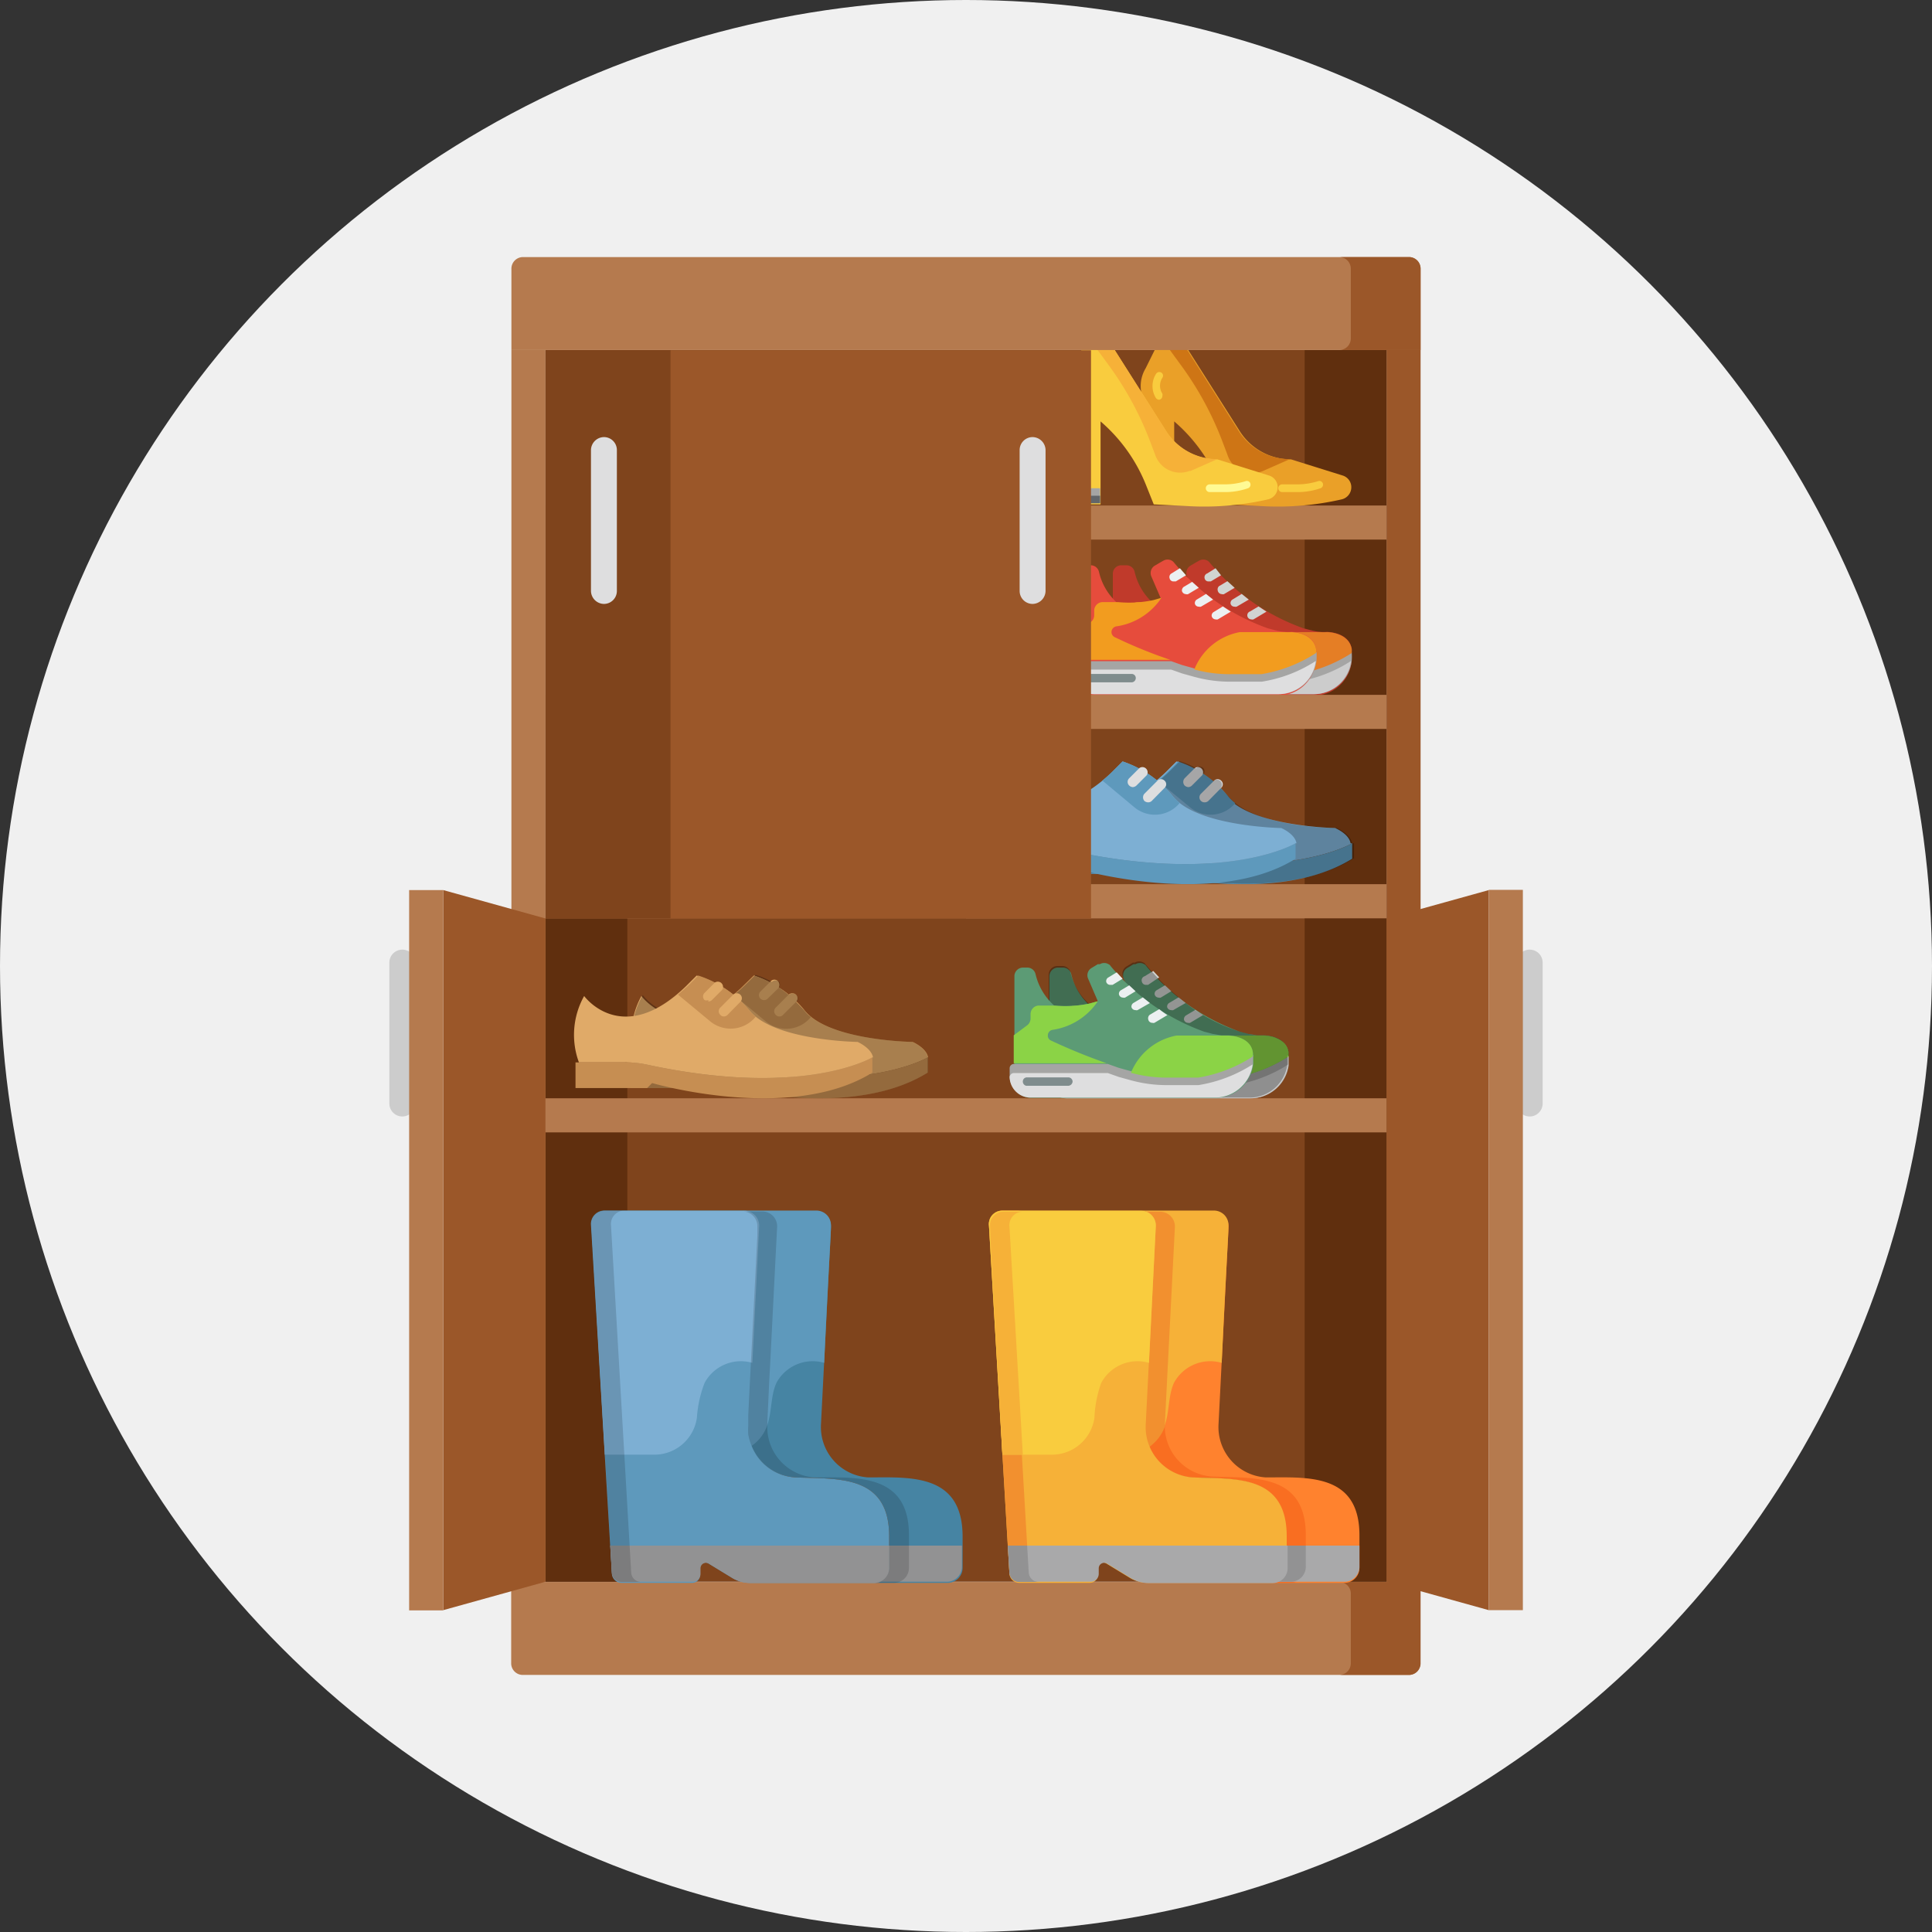 <svg xmlns="http://www.w3.org/2000/svg" viewBox="0 0 85 85"><rect x="0" y="0" width="85" height="85" fill="#333333" stroke="none"/><defs><style>.cls-1{isolation:isolate;}.cls-2{fill:#f0f0f0;}.cls-3{fill:#9b5729;}.cls-4{fill:#7f441c;}.cls-5{fill:#b57a4e;}.cls-6{fill:#602f0e;}.cls-7{fill:#c03a2b;}.cls-8{fill:#e57e25;}.cls-9{fill:#a5a5a4;}.cls-10{fill:#ccc;}.cls-11{fill:#7f8c8d;}.cls-12{fill:#d1d4d1;}.cls-13{fill:#e64c3c;}.cls-14{fill:#f29c1f;}.cls-15{fill:#dededf;}.cls-16{fill:#ecf0f1;}.cls-17{fill:#ff822e;}.cls-18{fill:#f96e21;}.cls-19{fill:#f6b138;}.cls-20{fill:#f2902f;}.cls-21{fill:#a9a9aa;}.cls-22{fill:#929293;}.cls-23{fill:#f9cc3e;}.cls-24{fill:#4684a3;}.cls-25{fill:#5e99bc;}.cls-26{fill:#7dafd3;}.cls-27{opacity:0.15;}.cls-27,.cls-28,.cls-37{mix-blend-mode:multiply;}.cls-28{opacity:0.25;}.cls-29{fill:#c68e52;}.cls-30{fill:#e0aa68;}.cls-31{fill:#eaa028;}.cls-32{fill:#62666a;}.cls-33{fill:#ce7515;}.cls-34{fill:#fffa94;}.cls-35{fill:#5c9b75;}.cls-36{fill:#8bd346;}.cls-37{opacity:0.3;}</style></defs><g class="cls-1"><g id="レイヤー_2" data-name="レイヤー 2"><g id="描画レイヤー"><circle class="cls-2" cx="42.5" cy="42.5" r="42.5"/><rect class="cls-3" x="61" y="15.4" width="1.5" height="54.19"/><rect class="cls-4" x="24" y="15.4" width="37" height="25"/><rect class="cls-3" x="24" y="40.4" width="37" height="6"/><path class="cls-5" d="M62,73.69H23a.51.51,0,0,1-.51-.51V69.6h40v3.58A.51.51,0,0,1,62,73.69Z"/><path class="cls-3" d="M62,73.69H58.92a.51.51,0,0,0,.51-.51V70.11a.51.51,0,0,0-.51-.51H62.5v3.58A.51.51,0,0,1,62,73.69Z"/><rect class="cls-5" x="24" y="50.67" width="37" height="1.5"/><rect class="cls-5" x="22.5" y="15.4" width="1.5" height="54.19"/><rect class="cls-4" x="24" y="40.4" width="37" height="29.19"/><polygon class="cls-3" points="61 69.59 65.5 70.84 65.5 39.16 61 40.41 61 69.59"/><rect class="cls-6" x="57.4" y="15.4" width="3.6" height="25"/><rect class="cls-6" x="57.4" y="40.4" width="3.6" height="29.19"/><rect class="cls-6" x="24" y="40.4" width="3.6" height="29.19"/><path class="cls-7" d="M59.47,28.54c-.13-.74-1.09-.74-1.09-.74a2.58,2.58,0,0,1-.29,0,2.2,2.2,0,0,1-.37-.06h0l0-.07a.25.25,0,0,0,0,.07l-.38-.1a9.47,9.47,0,0,1-4.12-2.89.32.32,0,0,0-.09-.08.37.37,0,0,0-.38,0l-.09.05-.29.17a.38.38,0,0,0-.15.46l.43,1-.35.1a5.13,5.13,0,0,1-1.56.09,2.62,2.62,0,0,1-.82-1.38.37.37,0,0,0-.36-.29h-.24a.37.37,0,0,0-.36.37v3.88a.19.19,0,0,0-.19.19v.37a.92.92,0,0,0,.92.92h8.14a1.66,1.66,0,0,0,1.63-1.46,2.56,2.56,0,0,0,0-.39A1.1,1.1,0,0,0,59.47,28.54Z"/><g id="Page-1"><g id="_018---Shoes" data-name="018---Shoes"><path id="Shape" class="cls-8" d="M49.55,27.36a.37.37,0,0,0,.14-.3v-.2a.38.38,0,0,1,.35-.37c.23,0,.47,0,.7,0a5.13,5.13,0,0,0,1.56-.09l.35-.1a2.88,2.88,0,0,1-2,1.26.26.26,0,0,0-.2.25h0a.25.25,0,0,0,.14.22c.35.17,1.28.61,2.45,1H49V27.8Z"/><path id="Shape-2" data-name="Shape" class="cls-9" d="M48.77,29.28a.19.19,0,0,1,.19-.19H53l.08,0,.48.17.54.15a5.89,5.89,0,0,0,1.67.21h1.3a6.3,6.3,0,0,0,2.4-.93,2.56,2.56,0,0,1,0,.39,1.66,1.66,0,0,1-1.63,1.46H49.69a.92.92,0,0,1-.92-.92v-.37Z"/><path id="Shape-3" data-name="Shape" class="cls-10" d="M48.77,29.65a.19.19,0,0,1,.19-.19H53l.08,0,.48.17.54.15a5.89,5.89,0,0,0,1.67.21h1.3a6.12,6.12,0,0,0,2.37-.91,1.66,1.66,0,0,1-1.63,1.46H49.69a.92.92,0,0,1-.92-.92Z"/><path id="Shape-4" data-name="Shape" class="cls-8" d="M54.12,29.44a2.68,2.68,0,0,1,2-1.63l.34,0h1.63a2.58,2.58,0,0,0,.29,0s.95,0,1.09.74a1.1,1.1,0,0,1,0,.18,6.3,6.3,0,0,1-2.4.93h-1.3a5.89,5.89,0,0,1-1.67-.21Z"/><path id="Shape-5" data-name="Shape" class="cls-11" d="M49.32,29.83a.19.19,0,0,1,.19-.18h1.85a.18.18,0,0,1,.18.18.19.19,0,0,1-.18.19H49.51A.2.2,0,0,1,49.32,29.83Z"/><path class="cls-12" d="M54.88,27.11a.18.18,0,0,0,.17.14.17.17,0,0,0,.1,0l.57-.34-.35-.23L55,26.9A.18.18,0,0,0,54.88,27.11Z"/><path class="cls-12" d="M54.14,26.56a.17.17,0,0,0,.17.13.17.17,0,0,0,.1,0l.53-.31-.31-.25-.41.25A.18.18,0,0,0,54.14,26.56Z"/><path class="cls-12" d="M53.58,26a.19.19,0,0,0,.18.14.14.14,0,0,0,.09,0l.47-.28L54,25.57l-.37.22A.2.2,0,0,0,53.58,26Z"/><path class="cls-12" d="M53,25.45a.17.17,0,0,0,.18.13l.09,0,.45-.27L53.48,25l-.37.23A.18.18,0,0,0,53,25.45Z"/></g></g><path class="cls-13" d="M57.9,28.54c-.13-.74-1.09-.74-1.09-.74a2.58,2.58,0,0,1-.29,0,2.2,2.2,0,0,1-.37-.06h0l0-.07a.25.25,0,0,0,0,.07l-.38-.1a9.47,9.47,0,0,1-4.12-2.89.32.32,0,0,0-.09-.08.37.37,0,0,0-.38,0l-.09.05-.29.17a.38.38,0,0,0-.15.46l.43,1-.35.1a5.13,5.13,0,0,1-1.56.09,2.62,2.62,0,0,1-.82-1.38.37.37,0,0,0-.36-.29h-.24a.37.37,0,0,0-.36.37v3.88a.19.19,0,0,0-.19.19v.37a.92.92,0,0,0,.92.92h8.14a1.66,1.66,0,0,0,1.63-1.46,2.56,2.56,0,0,0,0-.39A1.1,1.1,0,0,0,57.9,28.54Z"/><g id="Page-1-2" data-name="Page-1"><g id="_018---Shoes-2" data-name="018---Shoes"><path id="Shape-6" data-name="Shape" class="cls-14" d="M48,27.36a.37.37,0,0,0,.14-.3v-.2a.38.38,0,0,1,.35-.37c.23,0,.47,0,.7,0a5.13,5.13,0,0,0,1.56-.09l.35-.1a2.88,2.88,0,0,1-2,1.26.26.26,0,0,0-.2.25h0a.25.25,0,0,0,.14.22c.35.17,1.28.61,2.45,1H47.39V27.8Z"/><path id="Shape-7" data-name="Shape" class="cls-9" d="M47.2,29.28a.19.19,0,0,1,.19-.19h4.06l.08,0,.48.17.54.15a5.89,5.89,0,0,0,1.67.21h1.3a6.3,6.3,0,0,0,2.4-.93,2.56,2.56,0,0,1,0,.39,1.66,1.66,0,0,1-1.63,1.46H48.12a.92.92,0,0,1-.92-.92v-.37Z"/><path id="Shape-8" data-name="Shape" class="cls-15" d="M47.2,29.65a.19.19,0,0,1,.19-.19h4.06l.08,0,.48.17.54.15a5.89,5.89,0,0,0,1.67.21h1.3a6.12,6.12,0,0,0,2.37-.91,1.66,1.66,0,0,1-1.63,1.46H48.12a.92.92,0,0,1-.92-.92Z"/><path id="Shape-9" data-name="Shape" class="cls-14" d="M52.55,29.44a2.68,2.68,0,0,1,2-1.63l.34,0h1.63a2.58,2.58,0,0,0,.29,0s.95,0,1.09.74a1.1,1.1,0,0,1,0,.18,6.3,6.3,0,0,1-2.4.93h-1.3a5.89,5.89,0,0,1-1.67-.21Z"/><path id="Shape-10" data-name="Shape" class="cls-11" d="M47.75,29.83a.19.19,0,0,1,.19-.18h1.85a.18.18,0,0,1,.18.18.19.19,0,0,1-.18.19H47.94A.2.2,0,0,1,47.75,29.83Z"/><path class="cls-16" d="M53.31,27.11a.18.18,0,0,0,.17.14.17.17,0,0,0,.1,0l.57-.34-.35-.23-.41.25A.18.18,0,0,0,53.31,27.11Z"/><path class="cls-16" d="M52.57,26.56a.17.17,0,0,0,.17.13.17.17,0,0,0,.1,0l.53-.31-.31-.25-.41.25A.18.18,0,0,0,52.57,26.56Z"/><path class="cls-16" d="M52,26a.19.19,0,0,0,.18.14.14.14,0,0,0,.09,0l.47-.28-.29-.26-.37.22A.2.2,0,0,0,52,26Z"/><path class="cls-16" d="M51.46,25.45a.17.17,0,0,0,.18.13l.09,0,.45-.27L51.91,25l-.37.23A.18.18,0,0,0,51.46,25.45Z"/></g></g><path class="cls-17" d="M55.69,65a2.22,2.22,0,0,1-2.08-2.34L54.05,54a.65.65,0,0,0-.64-.69H50.18a.65.65,0,0,1,.64.69l-.44,8.67A2.21,2.21,0,0,0,52.45,65c1.83.08,4.13-.16,4.13,2.59v1.38a.66.66,0,0,1-.65.67h3.23a.66.66,0,0,0,.65-.67V67.55C59.81,64.8,57.51,65,55.69,65Z"/><path class="cls-18" d="M57.45,68.93V67.55c0-2.75-2.3-2.51-4.12-2.59a2.22,2.22,0,0,1-2.08-2.34L51.69,54a.65.65,0,0,0-.64-.69h-.87a.65.65,0,0,1,.64.69l-.44,8.67A2.21,2.21,0,0,0,52.45,65c1.83.08,4.13-.16,4.13,2.59v1.38a.66.66,0,0,1-.65.67h.87A.66.66,0,0,0,57.45,68.93Z"/><path class="cls-19" d="M53.41,53.26H50.18a.65.65,0,0,1,.64.69l-.44,8.67a2.4,2.4,0,0,0,.17,1c1.08-.76.7-1.9,1.1-2.78a1.81,1.81,0,0,1,2.1-.88h0c.29-6.24.35-6,.26-6.28A.64.64,0,0,0,53.41,53.26Z"/><path class="cls-20" d="M51.69,54a.65.65,0,0,0-.64-.69h-.87a.65.65,0,0,1,.64.69h0c-.47,9.15-.47,8.8-.42,9.14a3.21,3.21,0,0,0,.15.53h0a1.92,1.92,0,0,0,.7-.91C51.25,62.59,51.22,63.19,51.69,54Z"/><path class="cls-21" d="M59.81,68H56.58v.92a.66.66,0,0,1-.65.67h3.23a.66.66,0,0,0,.65-.67Z"/><path class="cls-22" d="M56.58,68v.92h0a.66.66,0,0,1-.65.67h.87a.66.66,0,0,0,.65-.67V68Z"/><path class="cls-19" d="M44.09,53.26h6.12a.65.65,0,0,1,.64.69l-.44,8.67A2.22,2.22,0,0,0,52.49,65c1.82.08,4.12-.16,4.12,2.59v1.38a.66.66,0,0,1-.65.67H50.5a1.56,1.56,0,0,1-.84-.25l-1-.61a.24.24,0,0,0-.36.21v.3a.35.35,0,0,1-.34.35H44.83a.43.43,0,0,1-.42-.41l-.9-15.3A.59.59,0,0,1,44.09,53.26Z"/><path class="cls-20" d="M45.26,69.19l-.89-15.3a.59.59,0,0,1,.58-.63h-.86a.59.59,0,0,0-.58.63l.9,15.3a.43.43,0,0,0,.42.41h.86A.44.44,0,0,1,45.26,69.19Z"/><path class="cls-23" d="M48.45,60.84a1.81,1.81,0,0,1,2.1-.88h0l.3-6a.65.65,0,0,0-.64-.69H44.09a.59.59,0,0,0-.58.63L44.1,64h2.2a1.89,1.89,0,0,0,1.85-1.62A5.15,5.15,0,0,1,48.45,60.84Z"/><path class="cls-19" d="M44.1,64H45l-.59-10.06a.59.59,0,0,1,.58-.63h-.86a.58.58,0,0,0-.57.51C43.51,53.85,44,61.86,44.1,64Z"/><path class="cls-21" d="M44.34,68l.07,1.18a.43.43,0,0,0,.42.41H48a.35.35,0,0,0,.34-.35V69a.24.24,0,0,1,.36-.21l1,.61a1.56,1.56,0,0,0,.84.25H56a.66.66,0,0,0,.65-.67V68Z"/><path class="cls-22" d="M44.41,69.19a.43.43,0,0,0,.42.41h.86a.44.44,0,0,1-.43-.41L45.19,68h-.85Z"/><path class="cls-24" d="M38.2,65a2.22,2.22,0,0,1-2.08-2.34L36.56,54a.65.65,0,0,0-.64-.69H32.69a.65.65,0,0,1,.64.69l-.44,8.67A2.22,2.22,0,0,0,35,65c1.82.08,4.12-.16,4.12,2.59v1.38a.66.66,0,0,1-.65.67h3.23a.66.66,0,0,0,.65-.67V67.55C42.32,64.8,40,65,38.2,65Z"/><path class="cls-25" d="M35.92,53.26H32.69a.65.65,0,0,1,.64.69l-.44,8.67a2.4,2.4,0,0,0,.17,1c1.08-.76.7-1.9,1.1-2.78a1.81,1.81,0,0,1,2.1-.88h0c.29-6.24.35-6,.26-6.28A.64.64,0,0,0,35.92,53.26Z"/><path class="cls-22" d="M42.32,68H39.09v.92a.66.66,0,0,1-.65.67h3.23a.66.66,0,0,0,.65-.67Z"/><path class="cls-25" d="M26.6,53.26h6.12a.65.65,0,0,1,.64.69l-.44,8.67A2.22,2.22,0,0,0,35,65c1.82.08,4.12-.16,4.12,2.59v1.38a.66.66,0,0,1-.65.67H33a1.56,1.56,0,0,1-.84-.25l-1-.61a.24.24,0,0,0-.36.21v.3a.35.35,0,0,1-.34.35H27.34a.43.43,0,0,1-.42-.41L26,53.89A.59.59,0,0,1,26.6,53.26Z"/><path class="cls-26" d="M31,60.84a1.81,1.81,0,0,1,2.1-.88h0l.3-6a.65.65,0,0,0-.64-.69H26.6a.59.59,0,0,0-.58.63L26.61,64h2.2a1.89,1.89,0,0,0,1.85-1.62A5.15,5.15,0,0,1,31,60.84Z"/><path class="cls-22" d="M26.85,68l.07,1.18a.43.43,0,0,0,.42.41h3.14a.35.35,0,0,0,.34-.35V69a.24.24,0,0,1,.36-.21l1,.61a1.56,1.56,0,0,0,.84.25h5.46a.66.66,0,0,0,.65-.67V68Z"/><path class="cls-22" d="M26.92,69.19a.43.43,0,0,0,.42.41h.86a.44.44,0,0,1-.43-.41L27.71,68h-.86Z"/><path class="cls-27" d="M35.84,65a2.22,2.22,0,0,1-2.08-2.34v-.07l.08-1.76c.07-1.25.17-3.34.35-6.84a.65.65,0,0,0-.64-.69h-.87a.65.65,0,0,1,.64.69l0,.37c-.25,5-.36,7-.4,7.93l0,.37v.07a2.47,2.47,0,0,0,0,.38h0s0,0,0,0a2.42,2.42,0,0,0,.13.46.07.07,0,0,1,0,0h0A2.17,2.17,0,0,0,35,65c1.82.08,4.12-.16,4.12,2.59v1.38a.66.66,0,0,1-.65.67h.87a.66.66,0,0,0,.65-.67V67.55C40,64.8,37.66,65,35.84,65Z"/><path class="cls-27" d="M27.77,69.19l-.89-15.3a.59.59,0,0,1,.58-.63H26.6a.59.59,0,0,0-.58.63l.9,15.3a.43.43,0,0,0,.42.41h.86A.44.44,0,0,1,27.77,69.19Z"/><path class="cls-10" d="M66.73,48.55v-6.2a.57.57,0,1,1,1.14,0v6.2a.57.57,0,1,1-1.14,0Z"/><rect class="cls-5" x="65.5" y="39.15" width="1.5" height="31.69"/><polygon class="cls-3" points="24 69.59 19.5 70.84 19.5 39.16 24 40.41 24 69.59"/><path class="cls-10" d="M18.27,48.55v-6.2a.57.57,0,1,0-1.14,0v6.2a.57.57,0,0,0,1.14,0Z"/><rect class="cls-5" x="18" y="39.15" width="1.5" height="31.69" transform="translate(37.5 110) rotate(-180)"/><rect class="cls-5" x="24" y="22.24" width="37" height="1.5"/><rect class="cls-5" x="24" y="48.32" width="37" height="1.5"/><path class="cls-25" d="M49.58,37.43a4.57,4.57,0,0,0-1-.1H46.43v1.12h3.15l.23-.22s6.08,1.78,9.68-.45V37.1s-3,1.82-9.91.33"/><path class="cls-26" d="M59.49,37.1s-3,1.82-9.91.33a4.57,4.57,0,0,0-1-.1h-2a3.57,3.57,0,0,1,.23-2.93s1.67,2.31,4.5-.45l.45-.45a4.78,4.78,0,0,1,2.25,1.58c1.11,1.29,4.73,1.35,4.73,1.35s.61.25.68.67Z"/><path class="cls-25" d="M54.35,35.33a1.41,1.41,0,0,1-2,.18l-1.42-1.17a3.85,3.85,0,0,0,.44-.39l.45-.45a4.78,4.78,0,0,1,2.25,1.58,2.16,2.16,0,0,0,.27.25h0"/><path class="cls-15" d="M52.28,34.63a.28.28,0,0,1-.16-.07.24.24,0,0,1,0-.32l.45-.45a.23.23,0,0,1,.32.32l-.45.45a.24.24,0,0,1-.16.07"/><path class="cls-15" d="M53,35.3a.23.23,0,0,1-.16-.06.22.22,0,0,1,0-.32l.57-.57a.22.22,0,0,1,.32,0,.21.21,0,0,1,0,.31l-.57.58a.25.25,0,0,1-.16.06"/><path class="cls-28" d="M59.49,37.1h0c-.08-.42-.68-.67-.68-.67s-3.14,0-4.47-1.11a3,3,0,0,1-.26-.24v0a4.83,4.83,0,0,0-.38-.4.23.23,0,0,0,0-.31.22.22,0,0,0-.32,0h0a4,4,0,0,0-.43-.32.21.21,0,0,0,0-.25.22.22,0,0,0-.32,0v0a3.13,3.13,0,0,0-.73-.31l-.45.45h0c-2.82,2.74-4.49.44-4.49.44a3.57,3.57,0,0,0-.23,2.93h-.22v1.12h3.15l.23-.22s6.08,1.78,9.68-.45V37.1Z"/><path class="cls-25" d="M47.13,37.43a4.5,4.5,0,0,0-1-.1H44v1.12h3.16l.22-.22S53.45,40,57,37.78V37.1s-3,1.82-9.91.33"/><path class="cls-26" d="M57,37.1s-3,1.82-9.91.33a4.5,4.5,0,0,0-1-.1H44.21a3.55,3.55,0,0,1,.22-2.93s1.67,2.31,4.51-.45l.45-.45a4.83,4.83,0,0,1,2.25,1.58c1.11,1.29,4.73,1.35,4.73,1.35s.6.25.67.67Z"/><path class="cls-25" d="M51.9,35.33a1.41,1.41,0,0,1-2,.18L48.5,34.34a4.94,4.94,0,0,0,.44-.39l.45-.45a4.83,4.83,0,0,1,2.25,1.58,3.07,3.07,0,0,0,.26.25h0"/><path class="cls-15" d="M49.84,34.63a.24.24,0,0,1-.16-.07.22.22,0,0,1,0-.32l.45-.45a.23.23,0,0,1,.32.32l-.45.45a.26.26,0,0,1-.16.07"/><path class="cls-15" d="M50.51,35.3a.27.27,0,0,1-.16-.06.24.24,0,0,1,0-.32l.57-.57a.22.22,0,0,1,.32,0,.21.21,0,0,1,0,.31l-.57.58a.23.23,0,0,1-.16.06"/><path class="cls-29" d="M30.91,46.84a4.5,4.5,0,0,0-1-.1H27.76v1.13h3.15l.23-.22s6.08,1.78,9.68-.46v-.67s-3,1.81-9.91.32"/><path class="cls-30" d="M40.82,46.52s-3,1.81-9.91.32a4.5,4.5,0,0,0-1-.1H28a3.52,3.52,0,0,1,.22-2.92s1.67,2.31,4.51-.45l.45-.45a4.85,4.85,0,0,1,2.25,1.57c1.1,1.3,4.72,1.35,4.72,1.35s.61.26.68.68Z"/><path class="cls-29" d="M35.68,44.74a1.4,1.4,0,0,1-2,.19l-1.41-1.17c.14-.12.29-.25.43-.39l.46-.45a4.85,4.85,0,0,1,2.25,1.57,1.24,1.24,0,0,0,.26.25h0"/><path class="cls-30" d="M33.62,44a.23.23,0,0,1-.16-.06.22.22,0,0,1,0-.32l.45-.45a.22.22,0,0,1,.32,0,.24.24,0,0,1,0,.32l-.46.45a.22.22,0,0,1-.15.06"/><path class="cls-30" d="M34.29,44.72a.21.21,0,0,1-.16-.07.22.22,0,0,1,0-.32l.57-.57a.24.24,0,0,1,.32,0,.22.22,0,0,1,0,.32l-.57.57a.2.2,0,0,1-.16.07"/><path class="cls-28" d="M40.82,46.52h0c-.07-.42-.68-.68-.68-.68s-3.14-.05-4.46-1.1a1.55,1.55,0,0,1-.26-.25h0a5,5,0,0,0-.39-.4.22.22,0,0,0,0-.32.24.24,0,0,0-.32,0v0l-.43-.33a.23.23,0,0,0,0-.24.22.22,0,0,0-.32,0l0,0a3.19,3.19,0,0,0-.72-.31l-.46.45h0c-2.83,2.74-4.5.44-4.5.44A3.52,3.52,0,0,0,28,46.74h-.23v1.13h3.15l.23-.22s6.08,1.78,9.68-.46v-.67Z"/><path class="cls-29" d="M28.47,46.84a4.57,4.57,0,0,0-1-.1H25.32v1.13h3.15l.22-.22s6.09,1.78,9.69-.46v-.67s-3,1.81-9.91.32"/><path class="cls-30" d="M38.38,46.52s-3,1.81-9.91.32a4.57,4.57,0,0,0-1-.1h-2a3.5,3.5,0,0,1,.23-2.92s1.67,2.31,4.5-.45l.45-.45A4.85,4.85,0,0,1,33,44.49c1.11,1.3,4.73,1.35,4.73,1.35s.6.26.68.68Z"/><path class="cls-29" d="M33.24,44.74a1.42,1.42,0,0,1-2,.19l-1.41-1.17.44-.39.45-.45A4.85,4.85,0,0,1,33,44.49a1.6,1.6,0,0,0,.27.25h0"/><path class="cls-30" d="M31.17,44A.25.25,0,0,1,31,44a.22.22,0,0,1,0-.32l.45-.45a.23.23,0,0,1,.32.32l-.45.45a.23.23,0,0,1-.16.06"/><path class="cls-30" d="M31.85,44.72a.2.2,0,0,1-.16-.07.22.22,0,0,1,0-.32l.57-.57a.23.23,0,0,1,.31,0,.22.22,0,0,1,0,.32l-.56.57a.23.23,0,0,1-.16.07"/><rect class="cls-5" x="24" y="30.57" width="37" height="1.5"/><path class="cls-31" d="M50.4,17.76a1.51,1.51,0,0,1,0-1.55L51,15a.49.49,0,0,1,.1-.15l.1-.08a.56.56,0,0,1,.78.16l2.54,4a2.67,2.67,0,0,0,2.28,1.28l2.27.71a.54.54,0,0,1,.37.4.55.55,0,0,1-.41.65h0a12.57,12.57,0,0,1-3.46.3l-1.57-.08-.34-.85a7.23,7.23,0,0,0-2-2.8v3.65h-.66V19.31a2.39,2.39,0,0,0-.34-1.22l-.19-.33Z"/><path class="cls-23" d="M51,17.59a.21.21,0,0,1-.14-.07,1,1,0,0,1,0-1.07.17.17,0,0,1,.23-.06.16.16,0,0,1,.05.23.64.64,0,0,0,0,.7.19.19,0,0,1,0,.1.17.17,0,0,1-.16.17Z"/><path class="cls-23" d="M56.41,21.65a.17.17,0,0,1,0-.34h.68a3.07,3.07,0,0,0,.9-.14h0a.16.16,0,0,1,.21.1.17.17,0,0,1-.1.21h0a3.09,3.09,0,0,1-1,.17Z"/><path class="cls-9" d="M51.59,22.14h-.66v-.66h.66Z"/><path class="cls-32" d="M51.59,22.14h-.66v-.33h.66Z"/><path class="cls-33" d="M51.05,14.84l.1-.08a.56.56,0,0,1,.78.16l2.54,4a2.67,2.67,0,0,0,2.28,1.28l-1.18.52,0,0A1.16,1.16,0,0,1,54,20l-.27-.71a14.2,14.2,0,0,0-1.69-3.11l-1-1.37Z"/><path class="cls-23" d="M47.21,17.76a1.51,1.51,0,0,1,0-1.55L47.76,15a.49.49,0,0,1,.1-.15l.1-.08a.56.56,0,0,1,.78.16l2.54,4a2.67,2.67,0,0,0,2.28,1.28l2.27.71a.54.54,0,0,1,.37.4.55.55,0,0,1-.41.65h0a12.57,12.57,0,0,1-3.46.3l-1.57-.08-.34-.85a7.23,7.23,0,0,0-2-2.8v3.65h-.66V19.31a2.39,2.39,0,0,0-.34-1.22l-.19-.33Z"/><path class="cls-34" d="M47.82,17.59a.21.21,0,0,1-.14-.07,1,1,0,0,1,0-1.07.17.17,0,0,1,.23-.06.16.16,0,0,1,0,.23.64.64,0,0,0,0,.7.19.19,0,0,1,0,.1.17.17,0,0,1-.16.17Z"/><path class="cls-34" d="M53.22,21.65a.17.17,0,0,1,0-.34h.68a3.07,3.07,0,0,0,.9-.14h0a.16.16,0,0,1,.21.1.17.17,0,0,1-.1.21h0a3.09,3.09,0,0,1-1,.17Z"/><path class="cls-9" d="M48.4,22.14h-.66v-.66h.66Z"/><path class="cls-32" d="M48.4,22.14h-.66v-.33h.66Z"/><path class="cls-19" d="M47.86,14.84l.1-.08a.56.56,0,0,1,.78.16l2.54,4a2.67,2.67,0,0,0,2.28,1.28l-1.18.52-.05,0A1.16,1.16,0,0,1,50.82,20l-.27-.71a14.2,14.2,0,0,0-1.69-3.11l-1-1.37Z"/><path class="cls-5" d="M62.5,11.82V15.4h-40V11.82a.51.51,0,0,1,.51-.51H62A.51.51,0,0,1,62.5,11.82Z"/><path class="cls-3" d="M62.5,11.82V15.4H58.92a.51.51,0,0,0,.51-.51V11.82a.51.51,0,0,0-.51-.51H62A.51.51,0,0,1,62.5,11.82Z"/><rect class="cls-5" x="24" y="38.9" width="37" height="1.5"/><rect class="cls-4" x="24" y="15.4" width="18.5" height="25" transform="translate(66.5 55.81) rotate(-180)"/><path class="cls-15" d="M27.14,26V19.8a.57.57,0,0,0-.57-.57.58.58,0,0,0-.57.57V26a.58.58,0,0,0,.57.57A.57.57,0,0,0,27.14,26Z"/><rect class="cls-3" x="29.5" y="15.4" width="18.5" height="25" transform="translate(77.5 55.81) rotate(-180)"/><path class="cls-15" d="M46,26V19.8a.58.58,0,0,0-.57-.57.57.57,0,0,0-.57.57V26a.57.57,0,0,0,.57.57A.58.58,0,0,0,46,26Z"/><path class="cls-35" d="M56.69,46.29c-.14-.74-1.1-.74-1.1-.74l-.29,0-.37-.06h0l0-.07,0,.07-.38-.1a9.53,9.53,0,0,1-4.12-2.89.18.18,0,0,0-.09-.08.37.37,0,0,0-.38,0l-.09,0-.28.17a.37.37,0,0,0-.15.46l.43,1-.36.1a5.11,5.11,0,0,1-1.56.09,2.68,2.68,0,0,1-.82-1.38.37.37,0,0,0-.36-.29h-.23a.38.38,0,0,0-.37.37v3.88A.19.19,0,0,0,46,47v.37a.92.92,0,0,0,.92.92H55a1.68,1.68,0,0,0,1.64-1.46c0-.13,0-.26,0-.39A1.09,1.09,0,0,0,56.69,46.29Z"/><g id="Page-1-3" data-name="Page-1"><g id="_018---Shoes-3" data-name="018---Shoes"><path id="Shape-11" data-name="Shape" class="cls-36" d="M46.76,45.11a.38.38,0,0,0,.15-.3v-.2a.38.38,0,0,1,.34-.37c.24,0,.47,0,.7,0a5.11,5.11,0,0,0,1.56-.09l.36-.1a2.9,2.9,0,0,1-2,1.26.25.25,0,0,0-.2.25h0a.23.23,0,0,0,.14.22,26.15,26.15,0,0,0,2.45,1H46.17V45.55Z"/><path id="Shape-12" data-name="Shape" class="cls-9" d="M46,47a.19.19,0,0,1,.18-.19h4.07l.07,0,.48.17.54.15A6,6,0,0,0,53,47.4H54.3a6.3,6.3,0,0,0,2.4-.93c0,.13,0,.26,0,.39A1.68,1.68,0,0,1,55,48.32H46.91A.92.92,0,0,1,46,47.4V47Z"/><path id="Shape-13" data-name="Shape" class="cls-10" d="M46,47.4a.19.19,0,0,1,.18-.19h4.07l.07,0,.48.17.54.15a6,6,0,0,0,1.68.21H54.3a6.25,6.25,0,0,0,2.38-.91A1.68,1.68,0,0,1,55,48.32H46.91A.92.92,0,0,1,46,47.4Z"/><path id="Shape-14" data-name="Shape" class="cls-36" d="M51.33,47.19a2.7,2.7,0,0,1,2-1.63l.34,0H55.3l.29,0s1,0,1.1.74a1.09,1.09,0,0,1,0,.18,6.3,6.3,0,0,1-2.4.93H53a6,6,0,0,1-1.68-.21Z"/><path id="Shape-15" data-name="Shape" class="cls-11" d="M46.54,47.58a.18.18,0,0,1,.18-.18h1.85a.19.19,0,0,1,.19.18.2.2,0,0,1-.19.19H46.72A.19.19,0,0,1,46.54,47.58Z"/><path class="cls-12" d="M52.09,44.86a.18.18,0,0,0,.18.14.16.16,0,0,0,.09,0l.57-.34a4,4,0,0,1-.34-.23l-.42.25A.2.2,0,0,0,52.09,44.86Z"/><path class="cls-12" d="M51.35,44.31a.18.18,0,0,0,.18.13.14.14,0,0,0,.09,0l.54-.31-.31-.25-.42.25A.19.19,0,0,0,51.35,44.31Z"/><path class="cls-12" d="M50.8,43.75a.18.18,0,0,0,.17.14.17.17,0,0,0,.1,0l.46-.28-.28-.26-.37.22A.18.18,0,0,0,50.8,43.75Z"/><path class="cls-12" d="M50.24,43.2a.18.18,0,0,0,.18.13l.09,0L51,43l-.26-.28-.38.23A.19.19,0,0,0,50.24,43.2Z"/></g></g><path class="cls-37" d="M56.7,46.47h0a1.09,1.09,0,0,0,0-.18.85.85,0,0,0-.6-.65,1.71,1.71,0,0,0-.5-.09l-.29,0h0a2.38,2.38,0,0,1-.37-.06h0l0-.07,0,.07-.38-.1A7.55,7.55,0,0,1,52,44l-.14-.12-.39-.33-.13-.12a12.93,12.93,0,0,1-.94-1,.18.18,0,0,0-.09-.08.37.37,0,0,0-.38,0l-.09,0-.28.17a.37.37,0,0,0-.15.46l.43,1-.36.1a5.11,5.11,0,0,1-1.56.09,2.68,2.68,0,0,1-.82-1.38.37.37,0,0,0-.36-.29h-.23a.38.38,0,0,0-.37.37v3.88A.19.19,0,0,0,46,47v.37a.92.92,0,0,0,.56.85.86.86,0,0,0,.36.07H55a1.68,1.68,0,0,0,1.64-1.46c0-.13,0-.26,0-.39Z"/><path class="cls-35" d="M55.12,46.29c-.14-.74-1.1-.74-1.1-.74l-.29,0-.37-.06h0l0-.07,0,.07-.38-.1a9.53,9.53,0,0,1-4.12-2.89.18.18,0,0,0-.09-.08.37.37,0,0,0-.38,0l-.09,0-.28.17a.37.37,0,0,0-.15.46l.43,1-.36.1a5.11,5.11,0,0,1-1.56.09,2.68,2.68,0,0,1-.82-1.38.37.37,0,0,0-.36-.29H45a.38.38,0,0,0-.37.37v3.88a.19.19,0,0,0-.18.19v.37a.92.92,0,0,0,.92.92h8.13a1.68,1.68,0,0,0,1.64-1.46c0-.13,0-.26,0-.39A1.09,1.09,0,0,0,55.12,46.29Z"/><g id="Page-1-4" data-name="Page-1"><g id="_018---Shoes-4" data-name="018---Shoes"><path id="Shape-16" data-name="Shape" class="cls-36" d="M45.19,45.11a.38.38,0,0,0,.15-.3v-.2a.38.38,0,0,1,.34-.37c.24,0,.47,0,.7,0a5.11,5.11,0,0,0,1.56-.09l.36-.1a2.9,2.9,0,0,1-2,1.26.25.25,0,0,0-.2.25h0a.23.23,0,0,0,.14.22,26.15,26.15,0,0,0,2.45,1H44.6V45.55Z"/><path id="Shape-17" data-name="Shape" class="cls-9" d="M44.42,47a.19.19,0,0,1,.18-.19h4.07l.07,0,.48.17.54.15a6,6,0,0,0,1.68.21h1.29a6.3,6.3,0,0,0,2.4-.93c0,.13,0,.26,0,.39a1.68,1.68,0,0,1-1.64,1.46H45.34a.92.92,0,0,1-.92-.92V47Z"/><path id="Shape-18" data-name="Shape" class="cls-15" d="M44.42,47.4a.19.19,0,0,1,.18-.19h4.07l.07,0,.48.17.54.15a6,6,0,0,0,1.68.21h1.29a6.25,6.25,0,0,0,2.38-.91,1.68,1.68,0,0,1-1.64,1.46H45.34a.92.92,0,0,1-.92-.92Z"/><path id="Shape-19" data-name="Shape" class="cls-36" d="M49.76,47.19a2.7,2.7,0,0,1,2-1.63l.34,0h1.63l.29,0s1,0,1.1.74a1.09,1.09,0,0,1,0,.18,6.3,6.3,0,0,1-2.4.93H51.44a6,6,0,0,1-1.68-.21Z"/><path id="Shape-20" data-name="Shape" class="cls-11" d="M45,47.58a.18.18,0,0,1,.18-.18H47a.19.19,0,0,1,.19.18.2.2,0,0,1-.19.19H45.15A.19.19,0,0,1,45,47.58Z"/><path class="cls-16" d="M50.52,44.86a.18.18,0,0,0,.18.14.16.16,0,0,0,.09,0l.57-.34A4,4,0,0,1,51,44.4l-.42.25A.2.2,0,0,0,50.52,44.86Z"/><path class="cls-16" d="M49.78,44.31a.18.18,0,0,0,.18.13.14.14,0,0,0,.09,0l.54-.31-.31-.25-.42.25A.19.19,0,0,0,49.78,44.31Z"/><path class="cls-16" d="M49.23,43.75a.18.18,0,0,0,.17.14.17.17,0,0,0,.1,0l.46-.28-.28-.26-.37.22A.18.18,0,0,0,49.23,43.75Z"/><path class="cls-16" d="M48.67,43.2a.18.18,0,0,0,.18.13l.1,0,.44-.27-.26-.28-.38.23A.19.19,0,0,0,48.67,43.2Z"/></g></g></g></g></g></svg>